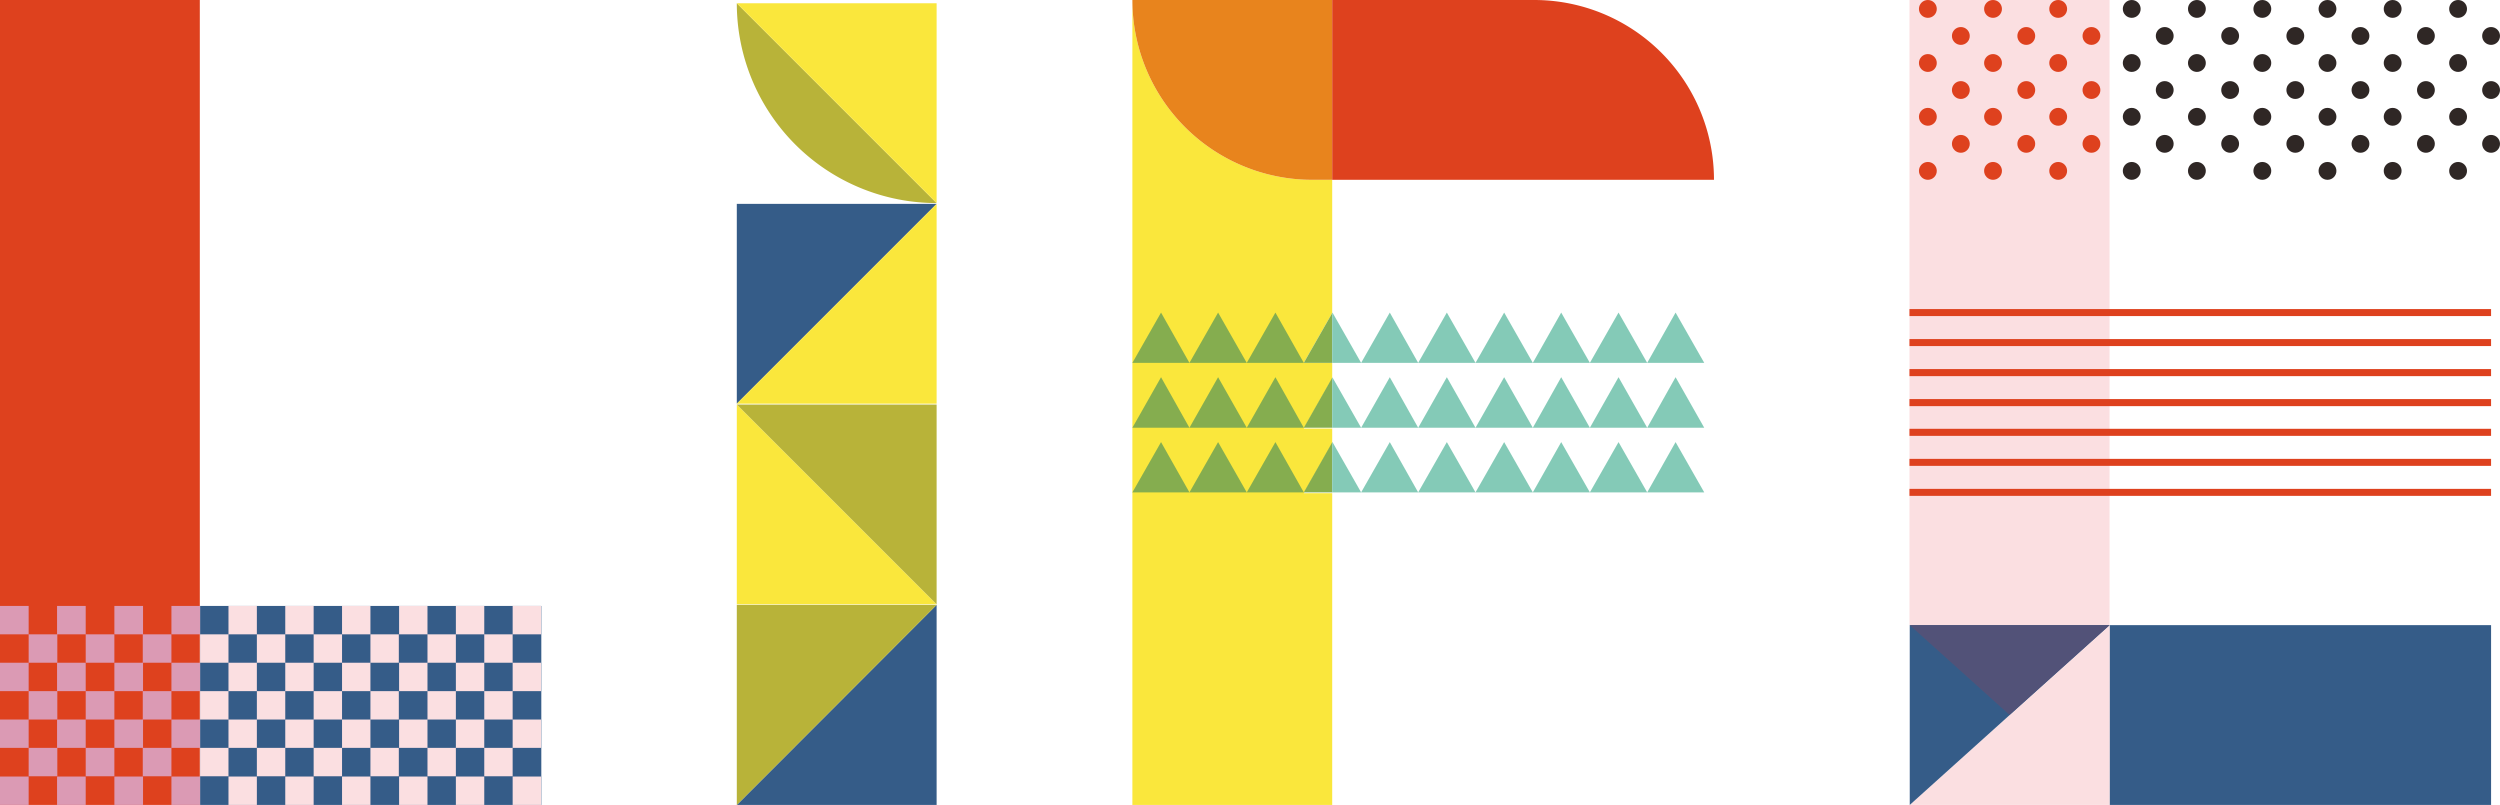<svg xmlns="http://www.w3.org/2000/svg" width="92.46" height="29.77"><defs><style>.cls-1{fill:#355c88}.cls-2{fill:#fbdfe1}.cls-3{fill:#de411e}.cls-4{fill:#2f2725}.cls-6{fill:#fae73c}.cls-7{fill:#85ad4f}.cls-8{fill:#84cab7}.cls-10{fill:#b8b339}.cls-11{fill:#db9ab4}</style></defs><g id="レイヤー_2" data-name="レイヤー 2"><g id="レイヤー_2-2" data-name="レイヤー 2"><path class="cls-1" d="M78.02 23.12h14.11v6.65H78.02z"/><path class="cls-2" d="M78.02 23.12v6.65h-7.39l7.39-6.65zM70.62 0h7.4v23.12h-7.4z"/><path class="cls-3" d="M70.62 11.43h21.51v.26H70.62zm0 1.11h21.51v.26H70.62zm0 1.11h21.51v.26H70.62zm0 1.11h21.51v.26H70.62zm0 1.1h21.51v.26H70.62zm0 1.11h21.51v.26H70.62zm0 1.11h21.51v.26H70.62z"/><circle class="cls-4" cx="78.84" cy=".33" r=".33"/><circle class="cls-4" cx="78.84" cy="2.33" r=".33"/><circle class="cls-4" cx="78.84" cy="4.32" r=".33"/><circle class="cls-4" cx="78.84" cy="6.32" r=".33"/><circle class="cls-4" cx="80.06" cy="1.33" r=".33"/><circle class="cls-4" cx="80.06" cy="3.33" r=".33"/><circle class="cls-4" cx="80.06" cy="5.32" r=".33"/><circle class="cls-4" cx="81.25" cy=".33" r=".33"/><circle class="cls-4" cx="81.25" cy="2.33" r=".33"/><circle class="cls-4" cx="81.25" cy="4.32" r=".33"/><circle class="cls-4" cx="81.25" cy="6.32" r=".33"/><circle class="cls-4" cx="82.48" cy="1.33" r=".33"/><circle class="cls-4" cx="82.48" cy="3.33" r=".33"/><circle class="cls-4" cx="82.48" cy="5.32" r=".33"/><circle class="cls-4" cx="83.67" cy=".33" r=".33"/><circle class="cls-4" cx="83.67" cy="2.33" r=".33"/><circle class="cls-4" cx="83.67" cy="4.32" r=".33"/><circle class="cls-4" cx="83.67" cy="6.32" r=".33"/><circle class="cls-4" cx="84.89" cy="1.33" r=".33"/><circle class="cls-4" cx="84.89" cy="3.33" r=".33"/><circle class="cls-4" cx="84.89" cy="5.32" r=".33"/><circle class="cls-3" cx="71.3" cy=".33" r=".33"/><circle class="cls-3" cx="71.3" cy="2.33" r=".33"/><circle class="cls-3" cx="71.3" cy="4.32" r=".33"/><circle class="cls-3" cx="71.3" cy="6.32" r=".33"/><circle class="cls-3" cx="72.52" cy="1.33" r=".33"/><circle class="cls-3" cx="72.52" cy="3.33" r=".33"/><circle class="cls-3" cx="72.52" cy="5.32" r=".33"/><circle class="cls-3" cx="73.71" cy=".33" r=".33"/><circle class="cls-3" cx="73.71" cy="2.33" r=".33"/><circle class="cls-3" cx="73.71" cy="4.32" r=".33"/><circle class="cls-3" cx="73.71" cy="6.32" r=".33"/><circle class="cls-3" cx="74.94" cy="1.33" r=".33"/><circle class="cls-3" cx="74.94" cy="3.33" r=".33"/><circle class="cls-3" cx="74.94" cy="5.32" r=".33"/><circle class="cls-3" cx="76.12" cy=".33" r=".33"/><circle class="cls-3" cx="76.12" cy="2.33" r=".33"/><circle class="cls-3" cx="76.12" cy="4.32" r=".33"/><circle class="cls-3" cx="76.12" cy="6.32" r=".33"/><circle class="cls-3" cx="77.35" cy="1.33" r=".33"/><circle class="cls-3" cx="77.35" cy="3.33" r=".33"/><circle class="cls-3" cx="77.35" cy="5.32" r=".33"/><circle class="cls-4" cx="86.08" cy=".33" r=".33"/><circle class="cls-4" cx="86.08" cy="2.33" r=".33"/><circle class="cls-4" cx="86.08" cy="4.32" r=".33"/><circle class="cls-4" cx="86.08" cy="6.32" r=".33"/><circle class="cls-4" cx="87.3" cy="1.33" r=".33"/><circle class="cls-4" cx="87.3" cy="3.33" r=".33"/><circle class="cls-4" cx="87.3" cy="5.32" r=".33"/><circle class="cls-4" cx="88.49" cy=".33" r=".33"/><circle class="cls-4" cx="88.49" cy="2.33" r=".33"/><circle class="cls-4" cx="88.49" cy="4.32" r=".33"/><circle class="cls-4" cx="88.49" cy="6.32" r=".33"/><circle class="cls-4" cx="89.72" cy="1.33" r=".33"/><circle class="cls-4" cx="89.72" cy="3.33" r=".33"/><circle class="cls-4" cx="89.72" cy="5.32" r=".33"/><circle class="cls-4" cx="90.91" cy=".33" r=".33"/><circle class="cls-4" cx="90.91" cy="2.33" r=".33"/><circle class="cls-4" cx="90.91" cy="4.32" r=".33"/><circle class="cls-4" cx="90.91" cy="6.32" r=".33"/><circle class="cls-4" cx="92.13" cy="1.33" r=".33"/><circle class="cls-4" cx="92.13" cy="3.33" r=".33"/><circle class="cls-4" cx="92.13" cy="5.32" r=".33"/><path class="cls-1" d="M70.63 29.77v-6.65h7.39l-7.39 6.65z"/><path fill="#525278" d="M70.63 23.12h7.39l-3.7 3.32-3.69-3.32z"/><path class="cls-6" d="M49.27 11.58l-1.05 1.84h1.05V14l-1.05 1.85h1.05v.55l-1.05 1.84h1.05v11.53h-7.39V0a6.65 6.65 0 006.65 6.65h.74z"/><path class="cls-7" d="M42.94 16.35l-1.06 1.86h2.11l-1.05-1.86zm2.11 0l-1.06 1.86h2.12l-1.06-1.86zm2.12 0l-1.06 1.86h2.11l-1.05-1.86zm2.1.01v1.85h-1.05l1.05-1.85z"/><path class="cls-8" d="M50.34 18.21h-1.07v-1.85l.01-.01 1.06 1.86z"/><path class="cls-8" d="M51.4 16.35l-1.06 1.86h2.11l-1.05-1.86zm2.11 0l-1.06 1.86h2.12l-1.06-1.86zm2.12 0l-1.06 1.86h2.12l-1.06-1.86zm2.11 0l-1.05 1.86h2.11l-1.06-1.86zm2.12 0l-1.06 1.86h2.12l-1.06-1.86zm2.11 0l-1.05 1.86h2.11l-1.06-1.86z"/><path class="cls-7" d="M42.94 11.56l-1.06 1.86h2.11l-1.05-1.86zm2.11 0l-1.06 1.86h2.12l-1.06-1.86zm2.12 0l-1.06 1.86h2.11l-1.05-1.86zm2.1.02v1.84h-1.05l1.05-1.84z"/><path class="cls-8" d="M50.34 13.42h-1.07v-1.84l.01-.02 1.06 1.86z"/><path class="cls-8" d="M51.4 11.56l-1.06 1.86h2.11l-1.05-1.86zm2.11 0l-1.06 1.86h2.12l-1.06-1.86zm2.12 0l-1.06 1.86h2.12l-1.06-1.86zm2.11 0l-1.05 1.86h2.11l-1.06-1.86zm2.12 0l-1.06 1.86h2.12l-1.06-1.86zm2.11 0l-1.05 1.86h2.11l-1.06-1.86z"/><path class="cls-7" d="M42.94 13.95l-1.06 1.87h2.11l-1.05-1.87zm2.11 0l-1.06 1.87h2.12l-1.06-1.87zm2.12 0l-1.06 1.87h2.11l-1.05-1.87zm2.1.02v1.85h-1.05l1.05-1.85z"/><path class="cls-8" d="M50.34 15.82h-1.07v-1.85l.01-.01 1.06 1.86z"/><path class="cls-8" d="M51.4 13.95l-1.06 1.87h2.11l-1.05-1.87zm2.11 0l-1.06 1.87h2.12l-1.06-1.87zm2.12 0l-1.06 1.87h2.12l-1.06-1.87zm2.11 0l-1.05 1.87h2.11l-1.06-1.87zm2.12 0l-1.06 1.87h2.12l-1.06-1.87zm2.11 0l-1.05 1.87h2.11l-1.06-1.87z"/><path d="M49.27 0v6.65h-.74A6.65 6.65 0 0141.88 0z" fill="#e8841d"/><path class="cls-3" d="M63.39 6.65H49.27V0h7.47a6.65 6.65 0 016.65 6.65z"/><path class="cls-6" d="M27.25 14.96v7.39h7.39l-7.39-7.39z"/><path class="cls-10" d="M27.25 14.96l7.39 7.39v-7.39h-7.39zm0-14.84a7.39 7.39 0 007.39 7.39L27.25.12z"/><path class="cls-6" d="M27.25.12l7.39 7.39V.12h-7.39z"/><path class="cls-1" d="M27.25 7.54v7.39l7.39-7.39h-7.39z"/><path class="cls-6" d="M34.64 7.54l-7.39 7.39h7.39V7.54z"/><path class="cls-1" d="M34.64 29.77v-7.4l-7.39 7.4h7.39z"/><path class="cls-10" d="M27.25 22.37v7.4l7.39-7.4h-7.39z"/><path class="cls-1" d="M7.4 22.41h12.62v7.36H7.4z"/><path class="cls-3" transform="rotate(90 3.695 14.885)" d="M-11.19 11.19h29.77v7.4h-29.77z"/><path class="cls-2" d="M7.4 23.46h1.05v1.05H7.4zm0 2.1h1.05v1.05H7.4zm0 2.1h1.05v1.05H7.4zm1.05-5.25H9.5v1.05H8.45zm1.05 1.05h1.05v1.05H9.5zm-1.05 1.05H9.5v1.05H8.45zm1.05 1.05h1.05v1.05H9.5zm-1.05 1.05H9.5v1.05H8.45zm1.05 1.05h1.05v1.05H9.5zm-1.05 1.06H9.5v1.05H8.45zm2.1-6.31h1.05v1.05h-1.05zm1.05 1.05h1.05v1.05H11.6zm-1.05 1.05h1.05v1.05h-1.05z"/><path class="cls-2" d="M11.6 25.56h1.05v1.05H11.6zm-1.05 1.05h1.05v1.05h-1.05zm1.05 1.05h1.05v1.05H11.6zm-1.05 1.06h1.05v1.05h-1.05zm2.1-6.31h1.05v1.05h-1.05zm1.05 1.05h1.05v1.05H13.7zm-1.05 1.05h1.05v1.05h-1.05zm1.05 1.05h1.05v1.05H13.7zm-1.05 1.05h1.05v1.05h-1.05zm1.05 1.05h1.05v1.05H13.7zm-1.05 1.06h1.05v1.05h-1.05zm2.11-6.31h1.05v1.05h-1.05zm1.05 1.05h1.05v1.05h-1.05zm-1.05 1.05h1.05v1.05h-1.05zm1.05 1.05h1.05v1.05h-1.05zm-1.05 1.05h1.05v1.05h-1.05zm1.05 1.05h1.05v1.05h-1.05zm-1.05 1.06h1.05v1.05h-1.05zm2.1-6.31h1.05v1.05h-1.05zm1.05 1.05h1.05v1.05h-1.05zm-1.05 1.05h1.05v1.05h-1.05zm1.05 1.05h1.05v1.05h-1.05zm-1.05 1.05h1.05v1.05h-1.05zm1.05 1.05h1.05v1.05h-1.05zm-1.05 1.06h1.05v1.05h-1.05zm2.1-6.31h1.05v1.05h-1.05zm0 2.1h1.05v1.05h-1.05zm0 2.1h1.05v1.05h-1.05zm0 2.11h1.05v1.05h-1.05z"/><path class="cls-11" d="M0 22.41h1.06v1.05H0zm1.06 1.05h1.06v1.05H1.06zM0 24.51h1.06v1.05H0zm1.06 1.05h1.06v1.05H1.06zM0 26.61h1.06v1.05H0zm1.06 1.05h1.06v1.05H1.06zM0 28.72h1.06v1.05H0zm2.11-6.31h1.06v1.05H2.11zm1.06 1.05h1.06v1.05H3.17z"/><path class="cls-11" d="M2.11 24.51h1.06v1.05H2.11zm1.06 1.05h1.06v1.05H3.17zm-1.06 1.05h1.06v1.05H2.11zm1.06 1.05h1.06v1.05H3.17zm-1.06 1.06h1.06v1.05H2.11zm2.12-6.31h1.06v1.05H4.23zm1.05 1.05h1.06v1.05H5.28zm-1.05 1.05h1.06v1.05H4.23z"/><path class="cls-11" d="M5.28 25.56h1.06v1.05H5.28zm-1.05 1.05h1.06v1.05H4.23zm1.05 1.05h1.06v1.05H5.28zm-1.05 1.06h1.06v1.05H4.23zm2.11-6.31H7.4v1.05H6.34zm0 2.1H7.4v1.05H6.34zm0 2.1H7.4v1.05H6.34zm0 2.11H7.4v1.05H6.34z"/></g></g></svg>